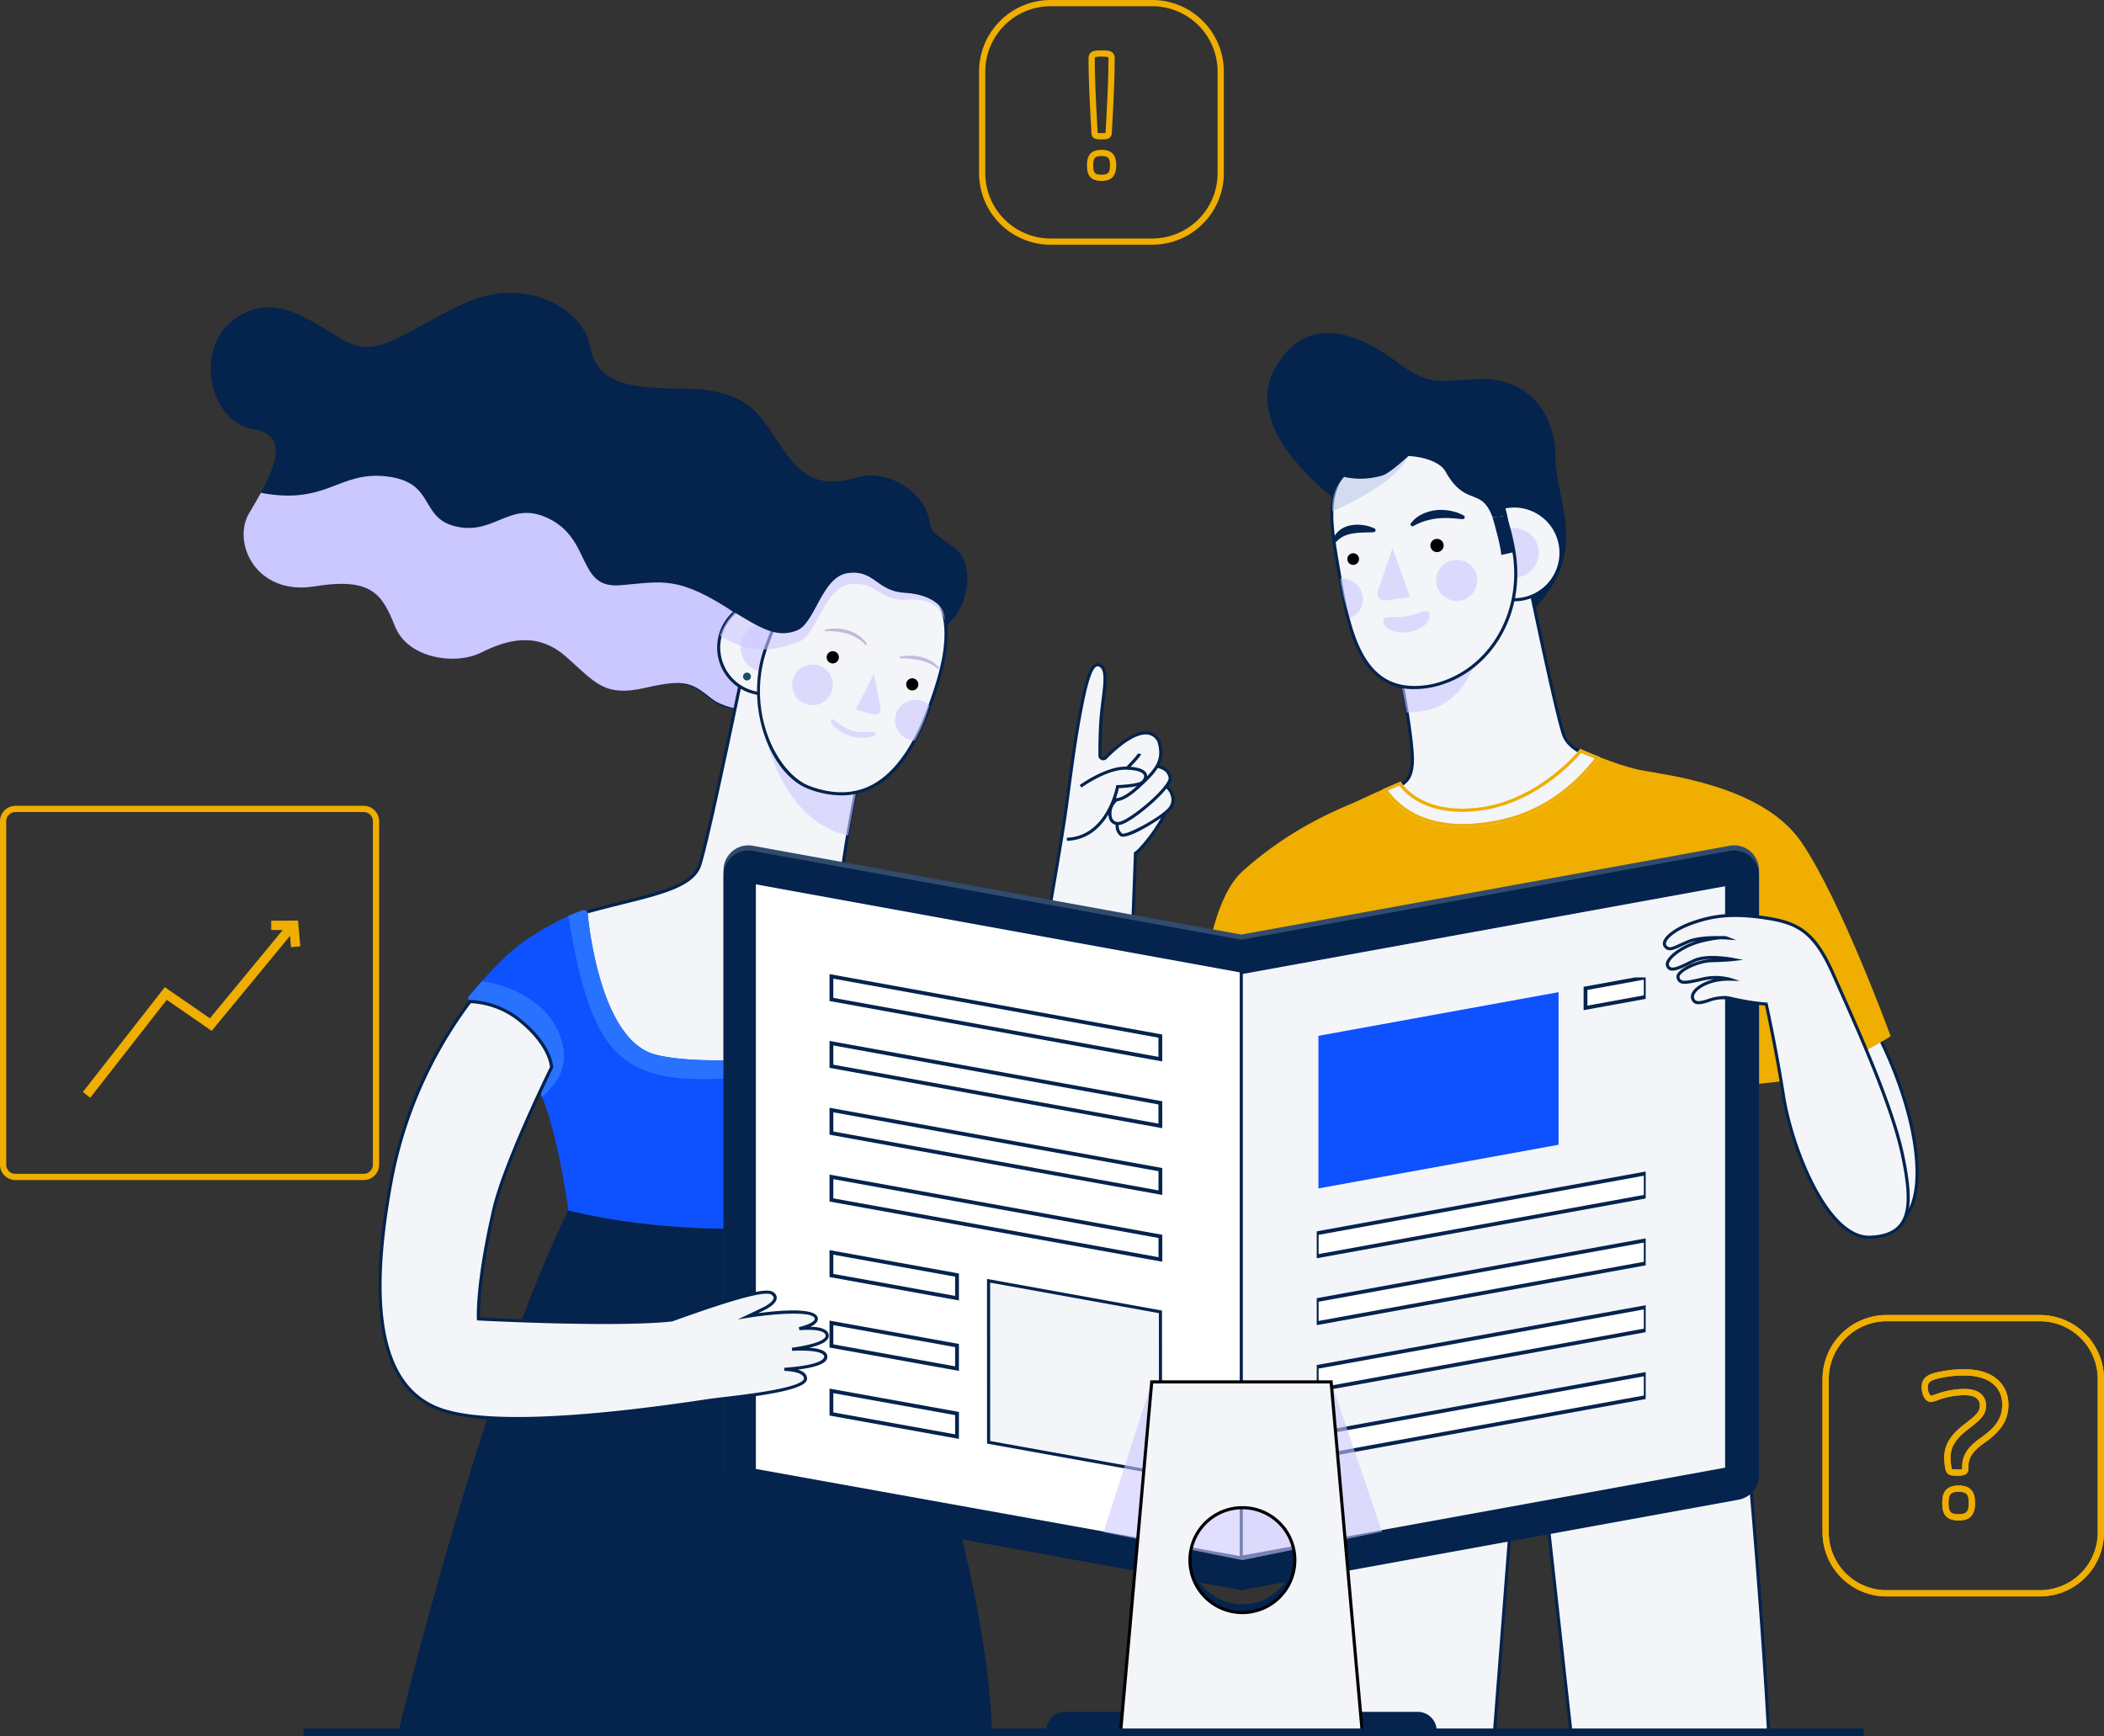 <svg id="Composant_21_1" data-name="Composant 21 – 1" xmlns="http://www.w3.org/2000/svg" xmlns:xlink="http://www.w3.org/1999/xlink" width="553.832" height="457.052" viewBox="0 0 553.832 457.052">
  <rect x="0" y="0" width="553.832" height="457.052" fill="#333333" stroke="none"/>
  <defs>
    <clipPath id="clip-path">
      <rect id="Rectangle_486" data-name="Rectangle 486" width="25.719" height="32.413" fill="none"/>
    </clipPath>
    <clipPath id="clip-path-2">
      <rect id="Rectangle_487" data-name="Rectangle 487" width="159.772" height="62.066" fill="none"/>
    </clipPath>
    <clipPath id="clip-path-3">
      <rect id="Rectangle_488" data-name="Rectangle 488" width="26.52" height="28.317" fill="none"/>
    </clipPath>
    <clipPath id="clip-path-4">
      <rect id="Rectangle_489" data-name="Rectangle 489" width="12.869" height="12.869" fill="none"/>
    </clipPath>
    <clipPath id="clip-path-5">
      <rect id="Rectangle_490" data-name="Rectangle 490" width="9.018" height="10.69" fill="none"/>
    </clipPath>
    <clipPath id="clip-path-6">
      <rect id="Rectangle_491" data-name="Rectangle 491" width="10.7" height="10.7" fill="none"/>
    </clipPath>
    <clipPath id="clip-path-7">
      <rect id="Rectangle_492" data-name="Rectangle 492" width="6.642" height="10.781" fill="none"/>
    </clipPath>
    <clipPath id="clip-path-8">
      <rect id="Rectangle_493" data-name="Rectangle 493" width="59.201" height="27.679" fill="none"/>
    </clipPath>
    <clipPath id="clip-path-9">
      <rect id="Rectangle_494" data-name="Rectangle 494" width="11.109" height="4.348" fill="none"/>
    </clipPath>
    <clipPath id="clip-path-10">
      <rect id="Rectangle_495" data-name="Rectangle 495" width="10.387" height="3.486" fill="none"/>
    </clipPath>
    <clipPath id="clip-path-11">
      <rect id="Rectangle_496" data-name="Rectangle 496" width="11.851" height="4.95" fill="none"/>
    </clipPath>
    <clipPath id="clip-path-12">
      <rect id="Rectangle_498" data-name="Rectangle 498" width="86.595" height="126.236" fill="none"/>
    </clipPath>
    <clipPath id="clip-path-13">
      <rect id="Rectangle_499" data-name="Rectangle 499" width="73.304" height="46.927" fill="none"/>
    </clipPath>
    <clipPath id="clip-path-14">
      <rect id="Rectangle_500" data-name="Rectangle 500" width="13.011" height="13.011" fill="none"/>
    </clipPath>
    <clipPath id="clip-path-15">
      <rect id="Rectangle_501" data-name="Rectangle 501" width="6.002" height="10.439" fill="none"/>
    </clipPath>
    <clipPath id="clip-path-16">
      <rect id="Rectangle_502" data-name="Rectangle 502" width="10.817" height="10.817" fill="none"/>
    </clipPath>
    <clipPath id="clip-path-17">
      <rect id="Rectangle_503" data-name="Rectangle 503" width="8.545" height="13.834" fill="none"/>
    </clipPath>
    <clipPath id="clip-path-18">
      <rect id="Rectangle_504" data-name="Rectangle 504" width="12.194" height="5.689" fill="none"/>
    </clipPath>
    <clipPath id="clip-path-19">
      <rect id="Rectangle_505" data-name="Rectangle 505" width="20.06" height="16.143" fill="none"/>
    </clipPath>
  </defs>
  <g id="Groupe_957" data-name="Groupe 957" transform="translate(0 54)">
    <g id="Groupe_959" data-name="Groupe 959">
      <g id="Groupe_955" data-name="Groupe 955">
        <g id="Groupe_960" data-name="Groupe 960">
          <path id="Tracé_1929" data-name="Tracé 1929" d="M528.049,324.9s8.147,77.851,11.316,135.333H487.314L476,357.49l-.9,1.357-7.846,101.387h-51.9L409.463,359.3Z" transform="translate(-73.835 -58.587)" fill="#f3f5f9"/>
          <path id="Tracé_1930" data-name="Tracé 1930" d="M539.7,460.528H486.853l-.04-.365L475.62,358.538l-.221.332-7.866,101.658H414.866l-5.925-101.647.314-.091,119.057-34.535.051.488c.082.778,8.184,78.518,11.317,135.353Zm-52.117-.82h51.25C535.821,405.295,528.292,332,527.6,325.315L409.8,359.486l5.843,100.222h51.134L474.6,358.593l1.59-2.384Z" transform="translate(-73.741 -58.47)" fill="#04234d"/>
          <path id="Tracé_1931" data-name="Tracé 1931" d="M590.72,268.044l9.505-3.055s7.694,13.8,10.184,29.194-1.81,21.16-5.771,22.744-13.918-48.883-13.918-48.883" transform="translate(-106.52 -47.783)" fill="#f29d7e"/>
          <path id="Tracé_1932" data-name="Tracé 1932" d="M590.72,268.044l9.505-3.055s7.694,13.8,10.184,29.194-1.81,21.16-5.771,22.744-13.918-48.883-13.918-48.883" transform="translate(-106.52 -47.783)" fill="#f3f5f9"/>
          <path id="Tracé_1933" data-name="Tracé 1933" d="M604.346,317.265a1.055,1.055,0,0,1-.508-.139c-4.283-2.327-12.681-44.33-13.624-49.112l-.071-.358,10.173-3.27.163.293c.078.139,7.758,14.044,10.23,29.328,2.849,17.617-3.263,22.086-6.023,23.19a.912.912,0,0,1-.34.066m-13.258-49.051c3.688,18.63,10.175,46.581,13.14,48.192.1.056.137.039.153.032,2.576-1.031,8.273-5.268,5.518-22.3-2.252-13.919-8.863-26.685-9.978-28.766Z" transform="translate(-106.416 -47.675)" fill="#04234d"/>
          <path id="Tracé_1934" data-name="Tracé 1934" d="M439.525,76.884c-11.176,1.4-15.6,7.217-15.6,7.217S400.412,66.64,408.793,50.809s22.817-9.08,31.663-2.561,9.934,5.666,22.04,4.967,20.333,8.148,20.333,20.488,9.778,25.3-6.984,41.364c-19.7,18.88-36.32-38.182-36.32-38.182" transform="translate(-73.389 -7.407)" fill="#04234d"/>
          <path id="Tracé_1935" data-name="Tracé 1935" d="M490.293,162.049c-.171-.159-.33-.324-.483-.49-.052-.056-.107-.109-.156-.166-.148-.17-.28-.346-.41-.524-.043-.06-.092-.117-.133-.178-.124-.181-.23-.371-.334-.561-.034-.062-.074-.121-.106-.184a6.173,6.173,0,0,1-.33-.784l0,0c-1.033-3.027-3.264-12.85-5.447-22.944l-.234-1.082q-.138-.637-.274-1.274c-.3-1.378-.59-2.752-.877-4.106-.6-2.831-1.178-5.571-1.7-8.065-1.433-6.862-2.452-11.875-2.452-11.875l-37.607,5.813s9.505,42.857,8.766,51.344v0c-.031.356-.073.681-.121.994-.009.06-.017.122-.027.18q-.075.444-.176.834c-1.361,5.225-6.516,3.809-22.462,12.309,6.666,7.775,13.527,15.339,21.858,21.1,4.631,3.2,9.181,5.543,14.364,6.5,5.291-.792,10.832-1.96,16.471-2.911,3.544-2.433,6.216-6,8.462-9.474,6.039-9.351,11.948-18.917,16.373-29.053-5.81-1.473-10.389-3.02-12.966-5.411" transform="translate(-76.769 -19.802)" fill="#f3f5f9"/>
          <path id="Tracé_1936" data-name="Tracé 1936" d="M461.8,209.209l-.067-.013c-4.749-.88-9.228-2.9-14.522-6.568-8.584-5.94-15.544-13.717-21.936-21.174l-.332-.388.451-.241a118.507,118.507,0,0,1,14.9-6.691c4.684-1.784,6.623-2.523,7.362-5.36.065-.25.121-.516.168-.8l.027-.177c.047-.3.088-.62.118-.966.724-8.33-8.663-50.8-8.758-51.222l-.094-.428,38.426-5.939.077.384s1.019,5.012,2.451,11.871c.521,2.5,1.1,5.234,1.7,8.065.288,1.352.58,2.726.876,4.1l.507,2.355c2.732,12.636,4.561,20.339,5.434,22.9a6.24,6.24,0,0,0,.311.739l.1.172c.1.177.2.355.312.526l.127.168c.121.167.246.334.386.494l.147.156c.148.161.3.317.462.47,2.7,2.5,7.743,4.034,12.789,5.313l.468.119-.193.443c-4.612,10.563-10.885,20.566-16.4,29.111-2,3.1-4.784,6.987-8.575,9.589l-.164.066c-2.343.394-4.694.832-6.97,1.256-3.3.613-6.411,1.193-9.508,1.655Zm-35.57-27.9c6.267,7.3,13.092,14.863,21.446,20.645,5.17,3.576,9.534,5.56,14.138,6.424,3.061-.459,6.147-1.033,9.413-1.641,2.248-.418,4.574-.851,6.893-1.243,3.634-2.52,6.33-6.294,8.276-9.307,5.425-8.4,11.579-18.207,16.148-28.553-4.994-1.283-9.928-2.838-12.676-5.388h0c-.18-.166-.345-.339-.506-.514-.091-.094-.128-.133-.162-.173-.156-.179-.3-.365-.432-.552l-.052-.067c-.03-.039-.061-.079-.089-.12-.131-.193-.245-.4-.355-.6-.065-.107-.09-.151-.112-.2a6.692,6.692,0,0,1-.352-.837c-.885-2.593-2.722-10.327-5.461-22.994l-.508-2.355c-.3-1.38-.589-2.754-.877-4.108-.6-2.831-1.177-5.571-1.7-8.066-1.2-5.748-2.11-10.2-2.373-11.493l-36.789,5.686c1.045,4.748,9.384,42.945,8.68,51.041-.032.369-.075.7-.125,1.025l-.029.184q-.077.466-.184.872c-.845,3.245-3.044,4.083-7.863,5.919a117.7,117.7,0,0,0-14.35,6.408" transform="translate(-76.627 -19.699)" fill="#04234d"/>
          <g id="Groupe_896" data-name="Groupe 896" transform="translate(364.7 101.156)" opacity="0.58" style="mix-blend-mode: multiply;isolation: isolate">
            <g id="Groupe_895" data-name="Groupe 895">
              <g id="Groupe_894" data-name="Groupe 894" clip-path="url(#clip-path)">
                <path id="Tracé_1937" data-name="Tracé 1937" d="M454.832,155.421a25.565,25.565,0,0,1-4.316.4c-2.744-14.689-5.585-28.387-5.585-28.387l25.411-4.025c1.682,16.132-3.524,30.035-15.51,32.01" transform="translate(-444.931 -123.41)" fill="#cbc7ff"/>
              </g>
            </g>
          </g>
          <path id="Tracé_1938" data-name="Tracé 1938" d="M384.864,267.266s-2.154-48.018,11.651-60.465,27.727-17.159,30.9-18.743,10.636-4.753,10.636-4.753,4.98,8.825,20.821,6.789,26.478-15.389,26.478-15.389,9.053,4.074,15.389,5.431,32.362,3.848,42.772,19.01,23.536,51.146,23.536,51.146-7.921,5.431-22.405,10.636-159.774,6.337-159.774,6.337" transform="translate(-69.378 -31.503)" fill="#efae00"/>
          <path id="Tracé_1939" data-name="Tracé 1939" d="M468.684,195.073c7.985-.739,21.043-3.227,32.5-18.242-2.95-1.152-5.113-2.126-5.113-2.126s-10.637,13.353-26.479,15.389-20.82-6.789-20.82-6.789-2.112.9-4.566,1.974c6.19,9.167,16.707,10.514,24.481,9.794" transform="translate(-80.1 -31.503)" fill="#f3f5f9"/>
          <path id="Tracé_1940" data-name="Tracé 1940" d="M496.3,175.705c.7.3,1.975.852,3.56,1.487-10.846,13.685-22.994,16.3-31.254,17.066-1.159.107-2.321.161-3.455.161-6.071,0-14.316-1.552-19.7-8.793,1.26-.549,2.361-1.022,3.012-1.3,1.322,1.807,5.981,6.893,16.551,6.893a36.776,36.776,0,0,0,4.678-.312c14.447-1.857,24.482-12.716,26.609-15.2m-.235-1s-10.636,13.353-26.478,15.389a35.882,35.882,0,0,1-4.574.306c-12.247,0-16.247-7.1-16.247-7.1s-2.112.9-4.566,1.974c5.293,7.839,13.751,9.96,20.951,9.96,1.221,0,2.4-.061,3.531-.165,7.984-.739,21.042-3.227,32.5-18.242-2.949-1.153-5.113-2.126-5.113-2.126" transform="translate(-80.099 -31.503)" fill="#efae00"/>
          <path id="Tracé_1941" data-name="Tracé 1941" d="M260.076,116.619c6.337-3.848,8.525-14.031,5.28-19.161-2.419-3.825-8.057-4.916-8.448-8.751-.755-7.393-10.562-14.484-19.161-11.919-11.075,3.3-15.33-1.478-20.142-8.448-5.171-7.492-7.921-14.937-25.8-14.937s-22.631-2.942-24.441-11.767S150.844,23.3,134.324,31s-22.631,14.936-31.91,9.5-18.33-12.9-28.741-5.2-6.337,26.931,5.2,28.741,3.4,14.484-1.131,22.178,1.811,21.726,17.2,19.236,17.879,2.263,21.273,10.637,15.842,10.184,22.631,6.789,14.71-5.657,22.4,1.131,9.957,10.637,20.821,8.148,12.6-.6,17.8,3.47,17.5,1.735,17.5,1.735Z" transform="translate(-12.205 -5.08)" fill="#04234d"/>
          <g id="Groupe_899" data-name="Groupe 899" transform="translate(64.111 71.254)" style="mix-blend-mode: multiply;isolation: isolate">
            <g id="Groupe_898" data-name="Groupe 898">
              <g id="Groupe_897" data-name="Groupe 897" clip-path="url(#clip-path-2)">
                <path id="Tracé_1942" data-name="Tracé 1942" d="M235.691,138.061l2.3-8.734-30.476-6.336c-15.087-9.958-19.01-8.148-30.175-7.243s-7.543-11.466-18.1-17.2-14.484,3.923-24.744,1.811-5.431-11.768-18.708-13.277c-12.538-1.425-15.666,7.638-33,4.333-1.061,1.922-2.179,3.772-3.136,5.4-4.526,7.694,1.811,21.726,17.2,19.236s17.879,2.263,21.273,10.636,15.842,10.185,22.631,6.789,14.71-5.657,22.4,1.132,9.958,10.636,20.821,8.147,12.3-1.207,17.5,2.866,16.9,3.319,16.9,3.319Z" transform="translate(-78.214 -86.929)" fill="#cbc7ff"/>
              </g>
            </g>
          </g>
          <path id="Tracé_1943" data-name="Tracé 1943" d="M253.927,210.373c-.061-.258-.112-.536-.156-.829-.01-.064-.018-.13-.027-.2-.041-.309-.076-.63-.1-.98-.587-8.377,9.246-52.632,9.246-52.632L227.758,150.2s-1.848,9-4.082,19.476q-.116.542-.233,1.089-.234,1.093-.471,2.2t-.479,2.222q-.24,1.114-.483,2.228-.219,1.013-.439,2.02c-.032.147-.064.293-.1.439-2.074,9.476-4.086,18.235-5.01,20.993l0,.006a6.465,6.465,0,0,1-.3.726c-.03.065-.066.129-.1.193-.093.18-.193.357-.3.528-.035.057-.07.112-.108.168a7.44,7.44,0,0,1-.462.616c-.006.007-.011.015-.017.022a8.683,8.683,0,0,1-.616.655c-4.631,4.444-15.849,5.993-28.858,9.7a29.89,29.89,0,0,0-6.552,2.839,75.221,75.221,0,0,0,6.151,15.947c2.725,5.562,5.684,11,8.353,16.577,13.9,9.7,28.286,6.885,43.172,9.1,5.014.746,18.879-6.453,23.234-5.431,7.486-9.526,10.4-18.651,16.652-29.032-16.3-9.522-21.514-7.762-22.782-13.107" transform="translate(-32.304 -27.084)" fill="#f3f5f9"/>
          <path id="Tracé_1944" data-name="Tracé 1944" d="M237.51,258.3a5.741,5.741,0,0,1-.85-.057c-4.225-.628-8.469-.852-12.573-1.069-10.664-.564-20.738-1.1-30.773-8.1l-.089-.061-.047-.1c-1.463-3.059-3.042-6.129-4.567-9.1-1.256-2.441-2.554-4.966-3.784-7.477a75.581,75.581,0,0,1-6.182-16.035l-.068-.3.265-.151a30.372,30.372,0,0,1,6.643-2.877c3.571-1.018,6.943-1.857,10.206-2.669,8.49-2.113,15.2-3.781,18.48-6.932a8.2,8.2,0,0,0,.586-.625,7.448,7.448,0,0,0,.454-.6l.1-.154c.107-.166.2-.332.289-.5l.093-.181a6.192,6.192,0,0,0,.28-.68c.793-2.364,2.475-9.413,5-20.954l2.2-10.2c2.208-10.357,4.063-19.384,4.082-19.473l.079-.384,35.949,5.665-.1.426c-.1.442-9.814,44.291-9.237,52.513.024.342.058.655.1.955l.025.193c.042.277.091.544.149.793.659,2.775,2.457,3.49,6.8,5.219a107.33,107.33,0,0,1,15.788,7.629l.359.21-.214.355c-2.381,3.955-4.288,7.749-6.131,11.418-3.034,6.037-5.9,11.739-10.549,17.656l-.162.206-.254-.06c-2.072-.481-6.721,1.1-11.217,2.626-4.15,1.413-8.428,2.869-11.134,2.869m-43.639-9.836c9.814,6.811,19.746,7.335,30.259,7.891,4.123.218,8.386.443,12.65,1.077,2.393.348,7.074-1.236,11.6-2.777,4.639-1.579,9.024-3.081,11.407-2.7,4.509-5.784,7.326-11.39,10.307-17.321,1.8-3.573,3.65-7.264,5.948-11.116a106.437,106.437,0,0,0-15.319-7.366c-4.491-1.787-6.541-2.6-7.3-5.792h0c-.063-.269-.116-.557-.162-.863l-.027-.2c-.043-.317-.079-.646-.1-1.006-.561-8,8.093-47.488,9.161-52.323l-34.314-5.407c-.377,1.827-2.052,9.942-4,19.1l-2.2,10.2c-2.532,11.571-4.221,18.648-5.023,21.035a6.74,6.74,0,0,1-.32.779l-.1.206c-.1.189-.206.377-.322.559l-.112.175c-.153.225-.314.443-.489.652a9.34,9.34,0,0,1-.663.709c-3.441,3.3-10.241,4.993-18.85,7.137-3.256.81-6.621,1.648-10.18,2.661a29.313,29.313,0,0,0-6.2,2.651,75.885,75.885,0,0,0,6.05,15.562c1.226,2.5,2.523,5.024,3.777,7.462,1.512,2.942,3.076,5.983,4.531,9.02" transform="translate(-32.201 -26.982)" fill="#04234d"/>
          <g id="Groupe_902" data-name="Groupe 902" transform="translate(201.101 137.64)" opacity="0.58" style="mix-blend-mode: multiply;isolation: isolate">
            <g id="Groupe_901" data-name="Groupe 901">
              <g id="Groupe_900" data-name="Groupe 900" clip-path="url(#clip-path-3)">
                <path id="Tracé_1945" data-name="Tracé 1945" d="M245.342,167.92c1.035,6.508,6.573,24.9,22.143,28.317,1.4-7.785,3.02-16.059,4.377-22.835Z" transform="translate(-245.342 -167.92)" fill="#cbc7ff"/>
              </g>
            </g>
          </g>
          <path id="Tracé_1946" data-name="Tracé 1946" d="M254.48,143.577a12.207,12.207,0,1,1-7.294-15.647,12.207,12.207,0,0,1,7.294,15.647" transform="translate(-41.618 -22.935)" fill="#f3f5f9"/>
          <path id="Tracé_1947" data-name="Tracé 1947" d="M242.908,151.929a12.617,12.617,0,1,1,11.868-8.3,12.567,12.567,0,0,1-11.868,8.3m.025-24.416a11.8,11.8,0,1,0,4.024.713,11.818,11.818,0,0,0-4.024-.713" transform="translate(-41.529 -22.846)" fill="#04234d"/>
          <g id="Groupe_905" data-name="Groupe 905" transform="translate(194.957 110.031)" opacity="0.58" style="mix-blend-mode: multiply;isolation: isolate">
            <g id="Groupe_904" data-name="Groupe 904">
              <g id="Groupe_903" data-name="Groupe 903" clip-path="url(#clip-path-4)">
                <path id="Tracé_1948" data-name="Tracé 1948" d="M250.326,142.872a6.433,6.433,0,1,1-3.844-8.245,6.433,6.433,0,0,1,3.844,8.245" transform="translate(-237.846 -134.237)" fill="#cbc7ff"/>
              </g>
            </g>
          </g>
          <path id="Tracé_1949" data-name="Tracé 1949" d="M288.644,152.506c-5.886,16.167-15.367,27.441-31.7,21.382-9.354-3.47-17.212-20.88-11.326-37.047s12.835-26.944,32.449-21.34c19.01,5.431,16.465,20.839,10.579,37.005" transform="translate(-43.924 -20.557)" fill="#f3f5f9"/>
          <path id="Tracé_1950" data-name="Tracé 1950" d="M265.341,175.854a24.822,24.822,0,0,1-8.623-1.68C246.7,170.46,239.4,152.393,245.149,136.6c6.475-17.788,13.942-27.028,32.946-21.594,6.613,1.889,10.953,5.012,13.265,9.547,4,7.84,1.025,18.551-2.413,27.993-4.2,11.535-9.444,18.624-16.031,21.671a17.853,17.853,0,0,1-7.575,1.635m3.1-61.55c-11.712,0-17.425,8.57-22.524,22.578-6.031,16.565,2.434,33.314,11.084,36.523,5.788,2.147,11.025,2.17,15.568.069,6.291-2.909,11.541-10.044,15.605-21.208,3.377-9.277,6.31-19.78,2.453-27.34-2.2-4.321-6.378-7.307-12.76-9.131a34.569,34.569,0,0,0-9.426-1.491" transform="translate(-43.84 -20.459)" fill="#04234d"/>
          <path id="Tracé_1951" data-name="Tracé 1951" d="M268.59,145.431a1.612,1.612,0,1,1-.964-2.066,1.613,1.613,0,0,1,.964,2.066" transform="translate(-47.869 -25.834)"/>
          <path id="Tracé_1952" data-name="Tracé 1952" d="M294.12,154.126a1.6,1.6,0,1,1-.957-2.052,1.6,1.6,0,0,1,.957,2.052" transform="translate(-52.477 -27.405)"/>
          <g id="Groupe_908" data-name="Groupe 908" transform="translate(235.625 130.282)" opacity="0.58" style="mix-blend-mode: multiply;isolation: isolate">
            <g id="Groupe_907" data-name="Groupe 907">
              <g id="Groupe_906" data-name="Groupe 906" clip-path="url(#clip-path-5)">
                <path id="Tracé_1953" data-name="Tracé 1953" d="M296.478,160.405a5.352,5.352,0,1,0-3.844,9.229,41.453,41.453,0,0,0,3.813-9.117c.011-.037.02-.074.031-.111" transform="translate(-287.46 -158.943)" fill="#cbc7ff"/>
              </g>
            </g>
          </g>
          <g id="Groupe_911" data-name="Groupe 911" transform="translate(208.523 120.943)" opacity="0.58" style="mix-blend-mode: multiply;isolation: isolate">
            <g id="Groupe_910" data-name="Groupe 910">
              <g id="Groupe_909" data-name="Groupe 909" clip-path="url(#clip-path-6)">
                <path id="Tracé_1954" data-name="Tracé 1954" d="M264.771,154.729a5.348,5.348,0,1,1-3.2-6.856,5.349,5.349,0,0,1,3.2,6.856" transform="translate(-254.396 -147.549)" fill="#cbc7ff"/>
              </g>
            </g>
          </g>
          <g id="Groupe_914" data-name="Groupe 914" transform="translate(225.209 123.388)" opacity="0.58" style="mix-blend-mode: multiply;isolation: isolate">
            <g id="Groupe_913" data-name="Groupe 913">
              <g id="Groupe_912" data-name="Groupe 912" clip-path="url(#clip-path-7)">
                <path id="Tracé_1955" data-name="Tracé 1955" d="M279.607,150.532l1.761,9.031a1.468,1.468,0,0,1-1.827,1.7l-4.786-1.306Z" transform="translate(-274.753 -150.532)" fill="#cbc7ff"/>
              </g>
            </g>
          </g>
          <path id="Tracé_1956" data-name="Tracé 1956" d="M240.621,151.534a1.032,1.032,0,1,1-.616-1.323,1.032,1.032,0,0,1,.616,1.323" transform="translate(-43.028 -27.075)" fill="#1b4e61"/>
          <g id="Groupe_917" data-name="Groupe 917" transform="translate(189.503 89.307)" opacity="0.58" style="mix-blend-mode: multiply;isolation: isolate">
            <g id="Groupe_916" data-name="Groupe 916">
              <g id="Groupe_915" data-name="Groupe 915" clip-path="url(#clip-path-8)">
                <path id="Tracé_1957" data-name="Tracé 1957" d="M231.192,133.035c9.053,5.657,15.748,3.394,20.726,1.584s6.563-14.257,13.578-15.163,7.733,4.656,15.2,4.074c8.713-.679,9.694,5.657,9.694,5.657s.49-7.355-11.052-13.918-24.931-8.939-33.531-2.6c-2.82,2.078-2.527,8-5.62,9.958-7.694,4.866-9,10.41-9,10.41" transform="translate(-231.192 -108.954)" fill="#cbc7ff"/>
              </g>
            </g>
          </g>
          <path id="Tracé_1958" data-name="Tracé 1958" d="M234.252,125.22c9.053,5.657,12.673,7.468,17.652,5.657s6.563-14.257,13.579-15.162,7.458,4.782,14.936,5.2c8,.452,9.958,4.526,9.958,4.526s4.979-9.053-6.563-15.615-29.421-7.243-38.02-.906-11.542,16.294-11.542,16.294" transform="translate(-42.241 -18.848)" fill="#04234d"/>
          <path id="Tracé_1959" data-name="Tracé 1959" d="M284.182,459.869H128.028s22.029-91.429,44.66-136.994c22.178,5.509,55.142,6.944,77.248.906,0,0,32.738,85.7,34.245,136.089" transform="translate(-23.086 -58.222)" fill="#04234d"/>
          <path id="Tracé_1960" data-name="Tracé 1960" d="M268.454,286.779c-.973,8.179-14.484,19.612-14.484,19.612-22.106,6.039-55.07,4.6-77.249-.9,0,0-2.566-19.915-7.391-31.076a33.575,33.575,0,0,0-8.9-17.807c-4.463-4.634-7.473-5.875-9.239-6.083a.874.874,0,0,1-.588-1.421c2.738-3.318,8.3-9.844,13.447-13.692,5.169-3.861,12.606-7.7,16.507-8.921a.968.968,0,0,1,1.25.828c.589,5.916,4.042,33.231,17.548,37.061,15.162,4.3,57.936-1.358,57.936-1.358s12.673,11.089,11.166,23.762" transform="translate(-27.121 -40.833)" fill="#0d51ff"/>
          <path id="Tracé_1961" data-name="Tracé 1961" d="M151.189,254.645c1.766.209,4.776,1.451,9.239,6.084a33.546,33.546,0,0,1,8.9,17.8c.184.425.365.865.542,1.314.882-.935,1.812-1.963,2.778-3.087,6.223-7.242,1.1-16.559-2.489-19.915a28.64,28.64,0,0,0-16.232-7.525c-1.321,1.5-2.462,2.86-3.324,3.9a.873.873,0,0,0,.585,1.421" transform="translate(-27.121 -44.958)" fill="#2872ff"/>
          <path id="Tracé_1962" data-name="Tracé 1962" d="M194.956,263.582c7.807,7.807,18.331,7.921,34.513,6.9,13.154-.828,30.87-3.076,37.037-3.889a37.431,37.431,0,0,0-3.43-3.58s-42.772,5.657-57.936,1.357c-13.508-3.83-16.957-31.146-17.55-37.062a.963.963,0,0,0-1.245-.826,34.862,34.862,0,0,0-3.852,1.525c2.122,12.392,5.169,28.276,12.463,35.571" transform="translate(-32.908 -40.833)" fill="#2872ff"/>
          <path id="Tracé_1963" data-name="Tracé 1963" d="M332.893,231.23s6.337-35.153,7.845-46.318c.817-6.048,2.121-16.654,3.721-25.011,1.352-7.072,2.653-12.481,4.577-12.255,3.165.373,1.47,7.016.9,13.353-.336,3.768-.379,8.007-.366,10.5a.867.867,0,0,0,1.485.6c2.86-2.911,9.246-8.618,12.912-5.753,4.828,3.771-4.3,15.917-4.3,15.917l7.355,3.4c-.866,3.439-6.418,10.529-8.109,11.58l-1.434,37.907Z" transform="translate(-60.028 -26.623)" fill="#f3f5f9"/>
          <path id="Tracé_1964" data-name="Tracé 1964" d="M357.772,235.54l-25.462-4.062.075-.411c.063-.351,6.353-35.272,7.843-46.3.133-.984.279-2.091.437-3.289.821-6.22,1.946-14.738,3.287-21.744,1.6-8.356,2.866-12.839,5.029-12.584a2.085,2.085,0,0,1,1.455.8c1.2,1.533.766,5,.262,9.016-.164,1.3-.334,2.647-.452,3.978-.325,3.634-.378,7.7-.365,10.466a.457.457,0,0,0,.784.32c3.384-3.445,9.634-8.777,13.457-5.789,4.625,3.612-2.335,13.863-3.925,16.077l7.208,3.328-.083.33c-.878,3.488-6.152,10.264-8.1,11.7ZM333.265,230.8l23.723,3.784,1.425-37.662.184-.116c1.559-.968,6.755-7.6,7.835-11.006l-7.5-3.461.3-.406c.089-.118,8.833-11.866,4.375-15.348-3.446-2.69-9.8,3.1-12.368,5.719a1.277,1.277,0,0,1-2.187-.891c-.013-2.787.04-6.878.368-10.543.12-1.345.289-2.7.454-4.007.461-3.675.9-7.144-.093-8.409a1.283,1.283,0,0,0-.906-.493c-.023,0-.046,0-.069,0-1.775,0-3.314,8.039-4.058,11.927-1.337,6.984-2.46,15.489-3.28,21.7-.159,1.2-.3,2.306-.439,3.292-1.4,10.394-7.058,41.943-7.774,45.924" transform="translate(-59.923 -26.533)" fill="#04234d"/>
          <path id="Tracé_1965" data-name="Tracé 1965" d="M371.053,186.117c2.263,1.283,3.394,4.526,1.283,6.639s-11.089,7.543-12.523,6.563-1.508-4.225.528-5.357,10.712-7.846,10.712-7.846" transform="translate(-64.694 -33.561)" fill="#f3f5f9"/>
          <path id="Tracé_1966" data-name="Tracé 1966" d="M360.189,199.72a1.228,1.228,0,0,1-.7-.17,3.4,3.4,0,0,1-1.217-2.954,3.658,3.658,0,0,1,1.777-3.1c1.987-1.1,10.575-7.743,10.661-7.811l.216-.166.237.134a5.211,5.211,0,0,1,2.57,3.747,4.121,4.121,0,0,1-1.2,3.538c-1.719,1.718-9.534,6.782-12.346,6.782m10.8-13.214c-1.4,1.081-8.659,6.663-10.539,7.707a2.845,2.845,0,0,0-1.357,2.419,2.62,2.62,0,0,0,.861,2.24c.889.607,9.156-3.67,12-6.514a3.277,3.277,0,0,0,.966-2.848,4.373,4.373,0,0,0-1.931-3" transform="translate(-64.604 -33.453)" fill="#04234d"/>
          <path id="Tracé_1967" data-name="Tracé 1967" d="M367.682,179.951c2.037.377,4.074.754,4.6,3.168s-10.033,11.391-13.2,12.07-3.847-4.3-.377-6.562,8.977-8.675,8.977-8.675" transform="translate(-64.265 -32.449)" fill="#f3f5f9"/>
          <path id="Tracé_1968" data-name="Tracé 1968" d="M358.418,195.564A2.37,2.37,0,0,1,356.158,194a5.017,5.017,0,0,1,2.232-5.818c3.381-2.2,8.835-8.535,8.891-8.6l.153-.179.232.043c2.035.376,4.341.8,4.926,3.484a2.92,2.92,0,0,1-.661,2.043c-2.275,3.534-10.083,9.921-12.854,10.515a3.153,3.153,0,0,1-.658.072m9.329-15.266c-.936,1.075-5.716,6.489-8.909,8.573a4.182,4.182,0,0,0-1.924,4.816,1.608,1.608,0,0,0,1.991,1c2.375-.509,10.024-6.566,12.336-10.157.581-.9.579-1.3.551-1.425-.452-2.067-2.1-2.448-4.045-2.81" transform="translate(-64.175 -32.351)" fill="#04234d"/>
          <path id="Tracé_1969" data-name="Tracé 1969" d="M369.1,171.9c1.6,5.147-.289,7.579-5.117,12.029s-6.563,3.848-8.072,3.018,1.66-4.423,4.9-7.742,3.255-3.764,3.255-3.764" transform="translate(-64.108 -30.998)" fill="#f3f5f9"/>
          <path id="Tracé_1970" data-name="Tracé 1970" d="M357.731,187.911a4.25,4.25,0,0,1-2.111-.63,1.106,1.106,0,0,1-.584-.834c-.186-1.255,1.376-3.443,5.392-7.553,2.87-2.936,3.146-3.567,3.156-3.593l.275.112.526.012c0,.149-.014.607-3.371,4.041-1.328,1.358-5.37,5.493-5.167,6.859a.291.291,0,0,0,.169.236c1.223.675,2.746,1.511,7.6-2.959,4.754-4.383,6.538-6.659,5-11.606l.783-.243c1.667,5.373-.314,7.92-5.23,12.451-3.094,2.854-5.01,3.706-6.436,3.706" transform="translate(-64.018 -30.971)" fill="#04234d"/>
          <path id="Tracé_1971" data-name="Tracé 1971" d="M342.611,199.563c10.994-.388,13.346-13.857,13.346-13.857s5.7-.186,6.683-1.25c1.488-1.617.906-3.493-4.4-3.622s-12.03,4.786-12.03,4.786" transform="translate(-61.78 -32.608)" fill="#f3f5f9"/>
          <path id="Tracé_1972" data-name="Tracé 1972" d="M342.623,199.883l-.029-.82c10.53-.371,12.934-13.387,12.957-13.518l.058-.329.332-.011c2.3-.075,5.8-.471,6.4-1.119.3-.328.773-.963.534-1.529-.166-.392-.952-1.316-4.64-1.406-5.079-.139-11.711,4.659-11.777,4.707l-.484-.661c.28-.2,6.919-4.971,12.28-4.866,3.062.075,4.871.716,5.375,1.906a2.251,2.251,0,0,1-.685,2.4c-.956,1.039-5.193,1.308-6.648,1.37-.461,2.094-3.448,13.51-13.668,13.871" transform="translate(-61.777 -32.518)" fill="#04234d"/>
          <g id="Groupe_920" data-name="Groupe 920" transform="translate(217.051 111.465)" style="mix-blend-mode: multiply;isolation: isolate">
            <g id="Groupe_919" data-name="Groupe 919">
              <g id="Groupe_918" data-name="Groupe 918" clip-path="url(#clip-path-9)">
                <path id="Tracé_1973" data-name="Tracé 1973" d="M264.97,136.258c.492-.089.99-.159,1.49-.223.5-.016,1.009-.071,1.516-.039a12.033,12.033,0,0,1,3.013.48,10.191,10.191,0,0,1,2.763,1.335,7.211,7.211,0,0,1,2.127,2.209.207.207,0,0,1-.331.244l-.016-.018a9.654,9.654,0,0,0-2.215-1.764,12.444,12.444,0,0,0-2.593-1.143A13.261,13.261,0,0,0,269.34,137a14.08,14.08,0,0,0-1.418-.215c-.476-.064-.96-.061-1.443-.1-.484-.016-.97,0-1.462-.016H265a.207.207,0,0,1-.028-.411" transform="translate(-264.8 -135.986)" fill="#c3b9dd"/>
              </g>
            </g>
          </g>
          <g id="Groupe_923" data-name="Groupe 923" transform="translate(236.781 118.625)" style="mix-blend-mode: multiply;isolation: isolate">
            <g id="Groupe_922" data-name="Groupe 922">
              <g id="Groupe_921" data-name="Groupe 921" clip-path="url(#clip-path-10)">
                <path id="Tracé_1974" data-name="Tracé 1974" d="M289.042,144.973c.447-.081.9-.137,1.352-.2.455-.021.912-.062,1.371-.052a12.62,12.62,0,0,1,2.742.331,10.246,10.246,0,0,1,2.593,1.006,6.544,6.544,0,0,1,2.121,1.821.206.206,0,0,1-.306.274l-.02-.018a9.186,9.186,0,0,0-2.163-1.367,13.44,13.44,0,0,0-2.438-.837l-.632-.144c-.212-.043-.428-.066-.641-.107-.426-.089-.863-.1-1.3-.166-.435-.043-.874-.054-1.314-.09-.441-.018-.882-.011-1.329-.04h-.015a.208.208,0,0,1-.024-.411" transform="translate(-288.871 -144.721)" fill="#c3b9dd"/>
              </g>
            </g>
          </g>
          <g id="Groupe_926" data-name="Groupe 926" transform="translate(218.678 135.3)" opacity="0.58" style="mix-blend-mode: multiply;isolation: isolate">
            <g id="Groupe_925" data-name="Groupe 925">
              <g id="Groupe_924" data-name="Groupe 924" clip-path="url(#clip-path-11)">
                <path id="Tracé_1975" data-name="Tracé 1975" d="M278.616,168.955c-.2.791-3.384,1.594-6.646.593s-5.4-3.255-5.168-4.221c.278-1.154,2.361,1.825,5.623,2.828s6.492-.392,6.191.8" transform="translate(-266.785 -165.065)" fill="#cbc7ff"/>
              </g>
            </g>
          </g>
          <path id="Tracé_1976" data-name="Tracé 1976" d="M497.215,205.735l-128.58,23.381-128.58-23.381a6.539,6.539,0,0,0-7.708,6.433V370.1a6.539,6.539,0,0,0,5.369,6.433l130.918,23.807h0l.176.032v-.065l130.743-23.775a6.539,6.539,0,0,0,5.369-6.433V212.168a6.538,6.538,0,0,0-7.708-6.433" transform="translate(-41.897 -37.079)" fill="#314b6d"/>
          <path id="Tracé_1977" data-name="Tracé 1977" d="M497.215,207.392l-128.58,23.381-128.58-23.381a6.539,6.539,0,0,0-7.708,6.433v157.93a6.539,6.539,0,0,0,5.369,6.433l130.918,23.807h0l.176.032v-.065l130.743-23.775a6.539,6.539,0,0,0,5.369-6.433V213.825a6.538,6.538,0,0,0-7.708-6.433" transform="translate(-41.897 -37.378)" fill="#04234d"/>
          <path id="Tracé_1978" data-name="Tracé 1978" d="M370.546,395.063,242.741,372.057v-153.9L370.48,241.387Z" transform="translate(-43.772 -39.339)" fill="#fff"/>
          <path id="Tracé_1979" data-name="Tracé 1979" d="M362.722,396.155,317.475,388l-.009-42.522,45.24,8.176Z" transform="translate(-57.246 -62.298)" fill="#f3f5f9"/>
          <path id="Tracé_1980" data-name="Tracé 1980" d="M363.041,396.539l-46.065-8.3-.01-43.355,46.06,8.325ZM317.8,387.551l44.426,8.007-.015-41.667-44.421-8.028Z" transform="translate(-57.156 -62.19)" fill="#04234d"/>
          <g id="Groupe_929" data-name="Groupe 929" transform="translate(218.853 203.042)" opacity="0.997" style="mix-blend-mode: multiply;isolation: isolate">
            <g id="Groupe_928" data-name="Groupe 928">
              <g id="Groupe_980" data-name="Groupe 980">
                <path id="Tracé_1981" data-name="Tracé 1981" d="M353.582,269.5,267,253.784v-6.075l86.581,15.723Zm0,11.506L267,265.3v6.075l86.587,15.7Zm.007,17.576L267,282.895v6.076l86.593,15.683Zm.006,17.579L267,300.491v6.077l86.6,15.666Zm-53.534,10.187L267,320.373v6.078l33.062,5.973Zm0,18.546L267,338.927v6.079l33.063,5.966Zm0,17.9-33.065-5.962v6.08l33.066,5.959Z" transform="translate(-266.999 -247.709)" fill="#fff" stroke="#04234d" stroke-width="1"/>
              </g>
            </g>
          </g>
          <path id="Tracé_1982" data-name="Tracé 1982" d="M526.388,372.063,398.618,395.3V241.393l127.77-23.234Z" transform="translate(-71.88 -39.339)" fill="#f3f5f9"/>
          <path id="Tracé_1983" data-name="Tracé 1983" d="M398.117,395.68V240.943l.336-.061,128.254-23.322V372.3l-.336.061Zm.82-154.053V394.7l126.951-23.085V218.542Z" transform="translate(-71.789 -39.231)" fill="#04234d"/>
          <path id="Tracé_1984" data-name="Tracé 1984" d="M486.608,292.949,423.4,304.443V264.275l63.208-11.494Z" transform="translate(-76.349 -45.582)" fill="#0d51ff"/>
          <g id="Groupe_932" data-name="Groupe 932" transform="translate(346.599 203.316)" style="mix-blend-mode: multiply;isolation: isolate">
            <g id="Groupe_931" data-name="Groupe 931">
              <g id="Groupe_930" data-name="Groupe 930" clip-path="url(#clip-path-12)">
                <path id="Tracé_1985" data-name="Tracé 1985" d="M509.443,305.727l-86.595,15.747V315.4l86.595-15.747Zm0,11.523L422.848,333v6.079l86.595-15.747Zm0,17.6L422.848,350.6v6.079l86.595-15.747Zm0,17.6L422.848,368.2v6.078l86.595-15.747Zm0-104.411L493.6,250.925v5.143l15.842-2.88Z" transform="translate(-422.848 -248.044)" fill="#fff" stroke="#04234d" stroke-width="1"/>
              </g>
            </g>
          </g>
          <path id="Tracé_1986" data-name="Tracé 1986" d="M561.46,228.845c8.064,1.249,12.522,3.47,17.5,14.785,4.775,10.85,15.1,33.085,18.153,47.238s2.315,21.535-8.431,21.976c-11.985.49-20.963-25.214-22.843-37.282-1.966-12.62-4.531-24.085-4.531-24.085a62.622,62.622,0,0,1-9.354-1.509c-4.385-1.132-8.4,2.625-9.816.451s3.248-5.615,9.406-5.516a15.145,15.145,0,0,0-7.312.057c-4.279,1-5.685,1.179-6.139-.457s4.988-4.367,8.79-4.46,5.713-.317,5.713-.317-6.776-1.313-10.189.268-6.152,3.3-7.027,1.5,3.824-5.43,9.047-6.669,6.382-.784,6.382-.784-6.5-.475-9.974.96-4.939,2.686-6.084,1.266,1.794-4.28,7.012-6.127,10.264-2.759,19.7-1.3" transform="translate(-96.383 -41.135)" fill="#f3f5f9"/>
          <path id="Tracé_1987" data-name="Tracé 1987" d="M588.26,313.171c-11.9,0-20.917-24.81-22.914-37.635-1.769-11.352-4.05-21.894-4.461-23.767a62.716,62.716,0,0,1-9.121-1.493,10.411,10.411,0,0,0-5.728.589c-1.848.562-3.444,1.048-4.33-.311a2.1,2.1,0,0,1,.011-2.251c.755-1.369,2.846-2.777,5.718-3.467a16.944,16.944,0,0,0-3.2.435c-4.18.976-6.053,1.321-6.626-.748a1.5,1.5,0,0,1,.344-1.315c1.289-1.74,5.746-3.589,8.831-3.664l.343-.009h-.092a11.388,11.388,0,0,0-4.545.742c-.514.238-1.013.48-1.492.711-2.767,1.339-5.155,2.5-6.077.6a1.778,1.778,0,0,1,.089-1.593c.9-1.9,4.251-4.11,7.831-5.261a10.652,10.652,0,0,0-1.94.56c-.788.325-1.471.641-2.07.918-2.048.944-3.4,1.572-4.489.226a1.575,1.575,0,0,1-.261-1.474c.5-1.766,3.5-3.894,7.457-5.3,5.334-1.888,10.525-2.77,19.894-1.316,8.314,1.287,12.858,3.762,17.815,15.026.555,1.262,1.186,2.68,1.871,4.22,5.087,11.426,13.6,30.551,16.306,43.1,2.216,10.276,2.092,15.8-.428,19.05-1.656,2.138-4.4,3.257-8.387,3.421-.116,0-.234.006-.35.007M550.1,249.251a7.454,7.454,0,0,1,1.867.23,62.352,62.352,0,0,0,9.284,1.5l.3.024.066.3c.025.116,2.589,11.625,4.535,24.112,2.084,13.374,11.221,36.941,22.112,36.941.1,0,.2,0,.308-.006,3.732-.152,6.275-1.167,7.773-3.1,2.353-3.04,2.434-8.364.275-18.375-2.689-12.465-11.18-31.54-16.254-42.937-.686-1.542-1.318-2.96-1.874-4.224-4.832-10.98-9.025-13.281-17.189-14.545-9.2-1.425-14.283-.566-19.5,1.28-4.275,1.513-6.6,3.522-6.942,4.747a.765.765,0,0,0,.111.736c.656.811,1.363.534,3.507-.456.608-.281,1.3-.6,2.1-.931,2.56-1.057,6.614-1.108,8.748-1.054a4.119,4.119,0,0,1,1.531.091l2.527.988-2.706-.2c-.02,0-.575-.041-1.436-.061a30.691,30.691,0,0,0-4.822.835c-4.186.993-7.869,3.494-8.681,5.207a1.02,1.02,0,0,0-.091.883c.536,1.1,2.243.348,4.982-.979.483-.234.986-.478,1.5-.718,3.492-1.619,10.157-.354,10.439-.3l2.587.5-2.616.307c-.08.009-1.973.229-5.751.32-3.084.075-7.15,1.925-8.193,3.333a.811.811,0,0,0-.213.607c.33,1.189,1.173,1.215,5.651.167a15.487,15.487,0,0,1,7.527-.049l2.725.848-2.852-.046c-4.423-.065-8.043,1.711-9.016,3.475a1.291,1.291,0,0,0-.041,1.407c.525.8,1.583.53,3.4-.024a14.75,14.75,0,0,1,4.3-.83" transform="translate(-96.293 -41.046)" fill="#04234d"/>
          <path id="Tracé_1988" data-name="Tracé 1988" d="M230.505,347.331c4.679-.648,9.731-1.824,9.22-3.852-.411-1.63-3.73-1.844-7.322-1.574,2.709-.682,4.837-1.62,4.441-2.861-1-3.13-17.857-.428-17.857-.428s3.248-1.535,4.375-2.112c1.77-.906,3.909-2.638,1.886-3.923s-12.221,1.961-26.365,7.016c-14.926,1.668-50.922-.252-50.922-.252s-.591-8.775,4.052-28.857c2.325-10.057,11.052-28.905,15.186-37.369-.01-.023-.057-5.97-9-12.9a22.658,22.658,0,0,0-12.454-4.43,113.4,113.4,0,0,0-20.607,46.374c-5.521,29.342-4.922,54.58,12.717,60.969s65.7-1.623,71.274-2.388,25.373-2.485,24.914-5.832c-.232-1.689-2.943-2.2-5.573-2.3,4.727-.334,11.025-1.193,10.9-3.4-.106-1.851-4.613-2.079-8.87-1.878" transform="translate(-22.01 -46.124)" fill="#f3f5f9"/>
          <path id="Tracé_1989" data-name="Tracé 1989" d="M158.181,365.924c-9.081,0-15.948-.833-20.55-2.5-15.46-5.6-19.705-25.693-12.981-61.43a114.079,114.079,0,0,1,20.684-46.547l.134-.175.22.014a22.735,22.735,0,0,1,12.679,4.515c8.237,6.386,9.067,11.93,9.148,13.124l.048.107-.084.173c-2.073,4.241-12.542,25.971-15.155,37.281-4.06,17.557-4.1,26.526-4.057,28.375,3.866.2,36.5,1.786,50.434.241,17.553-6.272,24.788-8.161,26.677-6.96a1.8,1.8,0,0,1,1.009,1.608c-.066,1.411-2.069,2.586-2.928,3.025-.434.222-1.184.587-1.941.952,5.136-.68,14.775-1.579,15.627,1.1a1.356,1.356,0,0,1-.116,1.1,3.778,3.778,0,0,1-1.849,1.384c2.94.061,4.535.716,4.852,1.978a1.529,1.529,0,0,1-.239,1.275c-.607.9-2.2,1.652-4.83,2.276,3.1.22,4.657.966,4.73,2.256.038.661.143,2.521-7.778,3.5,1.489.44,2.31,1.166,2.448,2.171a1.35,1.35,0,0,1-.309,1.036c-1.811,2.34-12.083,3.725-21.568,4.842-1.375.161-2.544.3-3.387.414-.455.063-1.191.173-2.17.32-20.2,3.03-36.493,4.547-48.749,4.547m-12.33-109.8a113.27,113.27,0,0,0-20.4,46.026c-6.637,35.276-2.563,55.069,12.455,60.509,13.308,4.818,44.811,1.525,68.9-2.088.984-.148,1.724-.259,2.18-.321.848-.116,2.022-.254,3.4-.417,6.253-.735,19.263-2.265,21.015-4.529a.563.563,0,0,0,.146-.424c-.156-1.139-2-1.831-5.182-1.948l-.014-.819c9.877-.7,10.548-2.449,10.52-2.969-.025-.442-.7-1.851-8.442-1.492l-.075-.815c6.636-.92,8.334-2.1,8.753-2.729a.731.731,0,0,0,.125-.618c-.166-.654-1.28-1.69-6.894-1.265l-.131-.807c3.084-.776,3.892-1.517,4.1-1.889a.537.537,0,0,0,.052-.451c-.614-1.925-10.545-1.245-17.4-.148l-2.845.456,2.6-1.231c.033-.015,3.255-1.539,4.365-2.106,1.476-.757,2.451-1.672,2.482-2.334.006-.116.021-.465-.63-.879-2.257-1.439-18.3,4.3-26.007,7.056l-.092.022c-14.789,1.651-50.629-.233-50.989-.252l-.363-.019-.025-.363c-.006-.088-.541-9.065,4.062-28.976,2.614-11.311,12.981-32.876,15.17-37.359-.076-.925-.856-6.311-8.831-12.493a21.839,21.839,0,0,0-12.011-4.33" transform="translate(-21.921 -46.031)" fill="#04234d"/>
          <path id="Tracé_1990" data-name="Tracé 1990" d="M433.787,483.932H341a4.978,4.978,0,0,0-4.979,4.979H438.766a4.978,4.978,0,0,0-4.979-4.979" transform="translate(-60.592 -87.264)" fill="#04234d"/>
          <g id="Groupe_935" data-name="Groupe 935" transform="translate(290.486 309.8)" opacity="0.58" style="mix-blend-mode: multiply;isolation: isolate">
            <g id="Groupe_934" data-name="Groupe 934">
              <g id="Groupe_933" data-name="Groupe 933" clip-path="url(#clip-path-13)">
                <path id="Tracé_1991" data-name="Tracé 1991" d="M367.068,377.954,354.39,417.52l36.542,7.362,36.762-7.507-13.4-39.421Z" transform="translate(-354.39 -377.954)" fill="#cbc7ff"/>
              </g>
            </g>
          </g>
          <path id="Tracé_1992" data-name="Tracé 1992" d="M418.936,464.217l-55.672.3L369.9,383.8l42.654,1.508Zm-26.4-54.272a13.805,13.805,0,1,0,13.805,13.8,13.805,13.805,0,0,0-13.805-13.8" transform="translate(-65.505 -69.208)" fill="#04234d"/>
          <path id="Tracé_1993" data-name="Tracé 1993" d="M423.448,469.8H359.9l8.166-91.847h47.221Zm-31.522-58.724a13.8,13.8,0,1,0,13.805,13.8,13.805,13.805,0,0,0-13.805-13.8" transform="translate(-64.897 -68.154)" fill="#f3f5f9"/>
          <path id="Tracé_1994" data-name="Tracé 1994" d="M423.8,470.121H359.35l.04-.446,8.2-92.221h47.972l.033.374Zm-63.55-.82H422.9l-8.092-91.028h-46.47Zm31.581-30.3a14.215,14.215,0,1,1,14.215-14.215,14.231,14.231,0,0,1-14.215,14.215m0-27.61a13.4,13.4,0,1,0,13.4,13.4,13.41,13.41,0,0,0-13.4-13.4" transform="translate(-64.799 -68.063)"/>
          <path id="Tracé_1995" data-name="Tracé 1995" d="M642.508,430.563H602.147A16.881,16.881,0,0,1,585.285,413.7V373.338a16.881,16.881,0,0,1,16.862-16.862h40.361a16.882,16.882,0,0,1,16.863,16.862V413.7a16.882,16.882,0,0,1-16.863,16.862m-40.361-72.447a15.24,15.24,0,0,0-15.223,15.223V413.7a15.24,15.24,0,0,0,15.223,15.223h40.361A15.241,15.241,0,0,0,657.732,413.7V373.338a15.241,15.241,0,0,0-15.224-15.223Z" transform="translate(-105.54 -64.281)" fill="#efae00"/>
          <path id="Tracé_1996" data-name="Tracé 1996" d="M626.828,413.7c-3.776,0-4.285-2.322-4.285-4.594,0-2.139.487-4.594,4.285-4.594,3,0,4.336,1.417,4.336,4.594s-1.338,4.594-4.336,4.594m0-7.548c-2.052,0-2.645.663-2.645,2.955,0,2.347.543,2.954,2.645,2.954,2.066,0,2.7-.689,2.7-2.954,0-2.292-.6-2.955-2.7-2.955m-.465-4.239c-1.669,0-2.7-.13-3.03-1.913l0-.013a16.865,16.865,0,0,1-.27-2.823c0-3.248,1.566-5.9,5.077-8.612,3.522-2.683,4.282-3.585,4.282-5.09,0-1.824-1.377-2.748-4.093-2.748a20.812,20.812,0,0,0-7.128,1.371,5.72,5.72,0,0,1-1.662.438c-1.516,0-2.422-2.021-2.422-3.973,0-1.857,1.028-3.011,3.234-3.633a29.785,29.785,0,0,1,8.03-1.013c8.534,0,11.575,4.8,11.575,9.3,0,3.994-1.839,6.916-6.347,10.081-3.961,2.772-4.246,4.747-4.2,6.861,0,1.768-1.831,1.768-3.043,1.768m-1.416-2.2c.1.562.107.562,1.416.562a5.475,5.475,0,0,0,1.4-.1c-.045-3.025.755-5.323,4.906-8.229,4.064-2.854,5.648-5.3,5.648-8.739,0-4.8-3.715-7.66-9.936-7.66a28.165,28.165,0,0,0-7.589.953c-1.88.529-2.036,1.273-2.036,2.053a2.9,2.9,0,0,0,.783,2.334,8.078,8.078,0,0,0,1.124-.347,22.275,22.275,0,0,1,7.667-1.462c5.174,0,5.732,3.068,5.732,4.388,0,2.4-1.425,3.727-4.925,6.392-3.107,2.4-4.434,4.583-4.434,7.31a15.252,15.252,0,0,0,.247,2.548" transform="translate(-111.28 -67.422)" fill="#efae00"/>
          <path id="Tracé_1997" data-name="Tracé 1997" d="M642.508,430.563H602.147A16.881,16.881,0,0,1,585.285,413.7V373.338a16.881,16.881,0,0,1,16.862-16.862h40.361a16.882,16.882,0,0,1,16.863,16.862V413.7a16.882,16.882,0,0,1-16.863,16.862m-40.361-72.447a15.24,15.24,0,0,0-15.223,15.223V413.7a15.24,15.24,0,0,0,15.223,15.223h40.361A15.241,15.241,0,0,0,657.732,413.7V373.338a15.241,15.241,0,0,0-15.224-15.223Z" transform="translate(-105.54 -64.281)" fill="#efae00"/>
          <path id="Tracé_1998" data-name="Tracé 1998" d="M626.828,413.7c-3.776,0-4.285-2.322-4.285-4.594,0-2.139.487-4.594,4.285-4.594,3,0,4.336,1.417,4.336,4.594s-1.338,4.594-4.336,4.594m0-7.548c-2.052,0-2.645.663-2.645,2.955,0,2.347.543,2.954,2.645,2.954,2.066,0,2.7-.689,2.7-2.954,0-2.292-.6-2.955-2.7-2.955m-.465-4.239c-1.669,0-2.7-.13-3.03-1.913l0-.013a16.865,16.865,0,0,1-.27-2.823c0-3.248,1.566-5.9,5.077-8.612,3.522-2.683,4.282-3.585,4.282-5.09,0-1.824-1.377-2.748-4.093-2.748a20.812,20.812,0,0,0-7.128,1.371,5.72,5.72,0,0,1-1.662.438c-1.516,0-2.422-2.021-2.422-3.973,0-1.857,1.028-3.011,3.234-3.633a29.785,29.785,0,0,1,8.03-1.013c8.534,0,11.575,4.8,11.575,9.3,0,3.994-1.839,6.916-6.347,10.081-3.961,2.772-4.246,4.747-4.2,6.861,0,1.768-1.831,1.768-3.043,1.768m-1.416-2.2c.1.562.107.562,1.416.562a5.475,5.475,0,0,0,1.4-.1c-.045-3.025.755-5.323,4.906-8.229,4.064-2.854,5.648-5.3,5.648-8.739,0-4.8-3.715-7.66-9.936-7.66a28.165,28.165,0,0,0-7.589.953c-1.88.529-2.036,1.273-2.036,2.053a2.9,2.9,0,0,0,.783,2.334,8.078,8.078,0,0,0,1.124-.347,22.275,22.275,0,0,1,7.667-1.462c5.174,0,5.732,3.068,5.732,4.388,0,2.4-1.425,3.727-4.925,6.392-3.107,2.4-4.434,4.583-4.434,7.31a15.252,15.252,0,0,0,.247,2.548" transform="translate(-111.28 -67.422)" fill="#efae00"/>
          <path id="Tracé_1999" data-name="Tracé 1999" d="M353.76,64.429H327.007A18.859,18.859,0,0,1,308.169,45.59V18.837A18.859,18.859,0,0,1,327.007,0H353.76A18.859,18.859,0,0,1,372.6,18.837V45.59A18.859,18.859,0,0,1,353.76,64.429M327.007,1.639a17.218,17.218,0,0,0-17.2,17.2V45.59a17.219,17.219,0,0,0,17.2,17.2H353.76a17.218,17.218,0,0,0,17.2-17.2V18.837a17.217,17.217,0,0,0-17.2-17.2Z" transform="translate(-50.452 -54)" fill="#efae00"/>
          <path id="Tracé_2000" data-name="Tracé 2000" d="M346.656,50.55c-3.367,0-3.821-2.068-3.821-4.091,0-1.9.434-4.09,3.821-4.09,2.675,0,3.867,1.261,3.867,4.09,0,2.791-1.229,4.091-3.867,4.091m0-6.542c-1.713,0-2.182.526-2.182,2.451,0,1.971.429,2.452,2.182,2.452,1.729,0,2.228-.55,2.228-2.452,0-1.925-.479-2.451-2.228-2.451m0-4.393c-1.141,0-2.562,0-2.655-1.67l-.02-.374c-.348-6.255-.743-13.343-.743-19.255,0-2.119,1.816-2.119,3.418-2.119,1.7,0,3.465,0,3.465,2.119,0,5.9-.393,12.971-.74,19.212l-.024.417c-.093,1.67-1.539,1.67-2.7,1.67m-1.013-1.7a6.379,6.379,0,0,0,1.013.056,6.65,6.65,0,0,0,1.059-.058c0-.017,0-.039.006-.063l.023-.416c.345-6.22.738-13.268.738-19.121a.755.755,0,0,0-.04-.322,6.12,6.12,0,0,0-1.785-.157,5.709,5.709,0,0,0-1.745.163,1.018,1.018,0,0,0-.034.316c0,5.866.393,12.93.739,19.164l.02.374c0,.026,0,.048.006.066" transform="translate(-56.703 -56.921)" fill="#efae00"/>
          <path id="Tracé_2001" data-name="Tracé 2001" d="M471.349,110.982A12.343,12.343,0,1,0,481.521,96.8a12.342,12.342,0,0,0-10.171,14.185" transform="translate(-84.965 -17.425)" fill="#f3f5f9"/>
          <path id="Tracé_2002" data-name="Tracé 2002" d="M483.431,121.638a12.761,12.761,0,1,1,2.081-.171,12.773,12.773,0,0,1-2.081.171m-11.767-10.813A11.933,11.933,0,1,0,481.5,97.11a11.945,11.945,0,0,0-9.834,13.715" transform="translate(-84.875 -17.335)" fill="#04234d"/>
          <g id="Groupe_938" data-name="Groupe 938" transform="translate(392.058 85.045)" opacity="0.58" style="mix-blend-mode: multiply;isolation: isolate">
            <g id="Groupe_937" data-name="Groupe 937">
              <g id="Groupe_936" data-name="Groupe 936" clip-path="url(#clip-path-14)">
                <path id="Tracé_2003" data-name="Tracé 2003" d="M478.395,111.316a6.5,6.5,0,1,0,5.36-7.475,6.5,6.5,0,0,0-5.36,7.475" transform="translate(-478.307 -103.754)" fill="#cbc7ff"/>
              </g>
            </g>
          </g>
          <path id="Tracé_2004" data-name="Tracé 2004" d="M429.965,112.872c2.829,17.165,7.282,30.624,23.728,27.722,14.484-2.942,24.785-18.086,21.956-35.251s-11.823-30.526-30.326-27.281c-22.244,3.9-18.186,17.644-15.358,34.809" transform="translate(-77.126 -13.988)" fill="#f3f5f9"/>
          <path id="Tracé_2005" data-name="Tracé 2005" d="M449.33,141.313a15.024,15.024,0,0,1-8.961-2.67c-6.617-4.689-9.15-15.168-10.9-25.794-.2-1.18-.4-2.343-.593-3.49-2.7-15.691-4.833-28.085,16.284-31.79,7.165-1.26,13.315-.111,18.276,3.407,6.323,4.484,10.654,12.857,12.525,24.21,2.79,16.926-7,32.615-22.277,35.72a25.136,25.136,0,0,1-4.353.407m-19.053-28.6c1.723,10.451,4.194,20.744,10.567,25.258,3.318,2.351,7.468,3.046,12.685,2.126,14.838-3.014,24.34-18.292,21.622-34.781-1.834-11.133-6.05-19.32-12.19-23.675-4.776-3.387-10.717-4.486-17.661-3.27-20.312,3.564-18.342,15.007-15.617,30.844.2,1.148.4,2.314.593,3.5" transform="translate(-77.034 -13.898)" fill="#04234d"/>
          <path id="Tracé_2006" data-name="Tracé 2006" d="M459.377,109.216a1.742,1.742,0,1,0,1.435-2,1.741,1.741,0,0,0-1.435,2" transform="translate(-82.832 -19.329)"/>
          <path id="Tracé_2007" data-name="Tracé 2007" d="M432.708,113.6a1.534,1.534,0,1,0,1.264-1.763,1.534,1.534,0,0,0-1.264,1.763" transform="translate(-78.023 -20.163)"/>
          <g id="Groupe_941" data-name="Groupe 941" transform="translate(352.751 98.302)" opacity="0.58" style="mix-blend-mode: multiply;isolation: isolate">
            <g id="Groupe_940" data-name="Groupe 940">
              <g id="Groupe_939" data-name="Groupe 939" clip-path="url(#clip-path-15)">
                <path id="Tracé_2008" data-name="Tracé 2008" d="M436.283,124.45a5.409,5.409,0,0,1-3.369,5.916,58.23,58.23,0,0,1-2.473-9.857c-.03-.184-.058-.365-.088-.548a5.4,5.4,0,0,1,5.93,4.489" transform="translate(-430.353 -119.928)" fill="#cbc7ff"/>
              </g>
            </g>
          </g>
          <g id="Groupe_944" data-name="Groupe 944" transform="translate(378.045 93.378)" opacity="0.58" style="mix-blend-mode: multiply;isolation: isolate">
            <g id="Groupe_943" data-name="Groupe 943">
              <g id="Groupe_942" data-name="Groupe 942" clip-path="url(#clip-path-16)">
                <path id="Tracé_2009" data-name="Tracé 2009" d="M461.285,120.209a5.408,5.408,0,1,0,4.457-6.216,5.408,5.408,0,0,0-4.457,6.216" transform="translate(-461.212 -113.921)" fill="#cbc7ff"/>
              </g>
            </g>
          </g>
          <g id="Groupe_947" data-name="Groupe 947" transform="translate(362.616 90.247)" opacity="0.58" style="mix-blend-mode: multiply;isolation: isolate">
            <g id="Groupe_946" data-name="Groupe 946">
              <g id="Groupe_945" data-name="Groupe 945" clip-path="url(#clip-path-17)">
                <path id="Tracé_2010" data-name="Tracé 2010" d="M446.323,110.1l-3.83,11.316a1.906,1.906,0,0,0,2.057,2.5l6.384-.85Z" transform="translate(-442.389 -110.101)" fill="#cbc7ff"/>
              </g>
            </g>
          </g>
          <path id="Tracé_2011" data-name="Tracé 2011" d="M483.209,99.807l1.742,9.545-3.34.743c-.161-2.4-1.756-8.073-2.31-9.932Z" transform="translate(-86.429 -17.997)" fill="#04234d"/>
          <path id="Tracé_2012" data-name="Tracé 2012" d="M466.662,100.314c-.594-.02-1.162-.1-1.728-.154l-.848-.055c-.282-.016-.558-.061-.837-.052-.558,0-1.11-.052-1.657-.007-.549-.006-1.089.054-1.63.1a17.586,17.586,0,0,0-3.164.665,15.834,15.834,0,0,0-2.989,1.293l-.071.04a.507.507,0,0,1-.66-.738,7.856,7.856,0,0,1,2.981-2.4c.143-.07.286-.147.432-.211l.448-.169.449-.169.459-.134a13.9,13.9,0,0,1,1.873-.368,13.157,13.157,0,0,1,3.759.175,15.742,15.742,0,0,1,1.8.475,17.535,17.535,0,0,1,1.687.743.512.512,0,0,1-.249.967Z" transform="translate(-81.683 -17.653)" fill="#04234d"/>
          <path id="Tracé_2013" data-name="Tracé 2013" d="M438.779,104.61c-.485.05-.953.049-1.418.052s-.92.041-1.371.032l-1.33.08c-.428.068-.871.07-1.279.166a9.057,9.057,0,0,0-2.366.678,6.335,6.335,0,0,0-1.039.606,5.945,5.945,0,0,0-.9.787l-.112.111a.5.5,0,0,1-.7,0,.5.5,0,0,1-.139-.442,3.792,3.792,0,0,1,.7-1.563,6.135,6.135,0,0,1,.549-.636,8.051,8.051,0,0,1,.643-.534,6.862,6.862,0,0,1,3.007-1.184,10.012,10.012,0,0,1,1.564-.129,13.694,13.694,0,0,1,1.529.125c.5.092.993.189,1.474.326a14.281,14.281,0,0,1,1.4.534.518.518,0,0,1-.164.986Z" transform="translate(-77.198 -18.507)" fill="#04234d"/>
          <g id="Groupe_950" data-name="Groupe 950" transform="translate(364.126 106.849)" opacity="0.58" style="mix-blend-mode: multiply;isolation: isolate">
            <g id="Groupe_949" data-name="Groupe 949">
              <g id="Groupe_948" data-name="Groupe 948" clip-path="url(#clip-path-18)">
                <path id="Tracé_2014" data-name="Tracé 2014" d="M456.394,131.246c.337,2.012-2.107,4.1-5.459,4.659s-6.341-.616-6.678-2.629,2.675-.971,6.027-1.532,5.773-2.511,6.11-.5" transform="translate(-444.231 -130.355)" fill="#cbc7ff"/>
              </g>
            </g>
          </g>
          <g id="Groupe_953" data-name="Groupe 953" transform="translate(350.692 64.447)" opacity="0.58" style="mix-blend-mode: multiply;isolation: isolate">
            <g id="Groupe_952" data-name="Groupe 952">
              <g id="Groupe_951" data-name="Groupe 951" clip-path="url(#clip-path-19)">
                <path id="Tracé_2015" data-name="Tracé 2015" d="M447.9,80.228l-4.461-1.6c-15.825,4.9-15.6,12.6-15.6,16.142.016,0,16.37-6.639,20.06-14.54" transform="translate(-427.841 -78.625)" fill="#bbc8eb"/>
              </g>
            </g>
          </g>
          <path id="Tracé_2016" data-name="Tracé 2016" d="M467.1,70.2,433.8,69.032,424.491,82.3l2.794,7.217c.631-1.263.88-3.372,3.052-5.52a19.971,19.971,0,0,0,10.219-.417c1.631-.571,4.918-3.426,6.741-5.086,4.338.247,8.393,1.7,9.712,4.039,5.432,9.623,9.346,3.865,12.409,12.078l3.907-.356Z" transform="translate(-76.545 -12.448)" fill="#04234d"/>
          <path id="Tracé_2017" data-name="Tracé 2017" d="M95.724,291.452H4.073A4.077,4.077,0,0,1,0,287.379V197a4.078,4.078,0,0,1,4.073-4.073H95.724A4.077,4.077,0,0,1,99.8,197v90.382a4.076,4.076,0,0,1-4.073,4.073M4.073,194.563A2.437,2.437,0,0,0,1.639,197v90.382a2.437,2.437,0,0,0,2.434,2.434H95.724a2.437,2.437,0,0,0,2.434-2.434V197a2.437,2.437,0,0,0-2.434-2.434Z" transform="translate(0 -34.789)" fill="#efae00"/>
          <path id="Tracé_2018" data-name="Tracé 2018" d="M28.547,276.635l-1.937-1.515,21.57-27.6,11.877,8.2,20.463-24.821,1.9,1.564-21.9,26.564-11.83-8.171Z" transform="translate(-4.798 -41.638)" fill="#efae00"/>
          <path id="Tracé_2019" data-name="Tracé 2019" d="M92.307,236.783l-.4-4.521-4.794.02-.01-2.459,7.055-.029.6,6.773Z" transform="translate(-15.707 -41.437)" fill="#efae00"/>
        </g>
      </g>
    </g>
  </g>
  <line id="Ligne_19" data-name="Ligne 19" x2="410.659" transform="translate(79.919 456.052)" fill="none" stroke="#04234d" stroke-width="2"/>
</svg>
